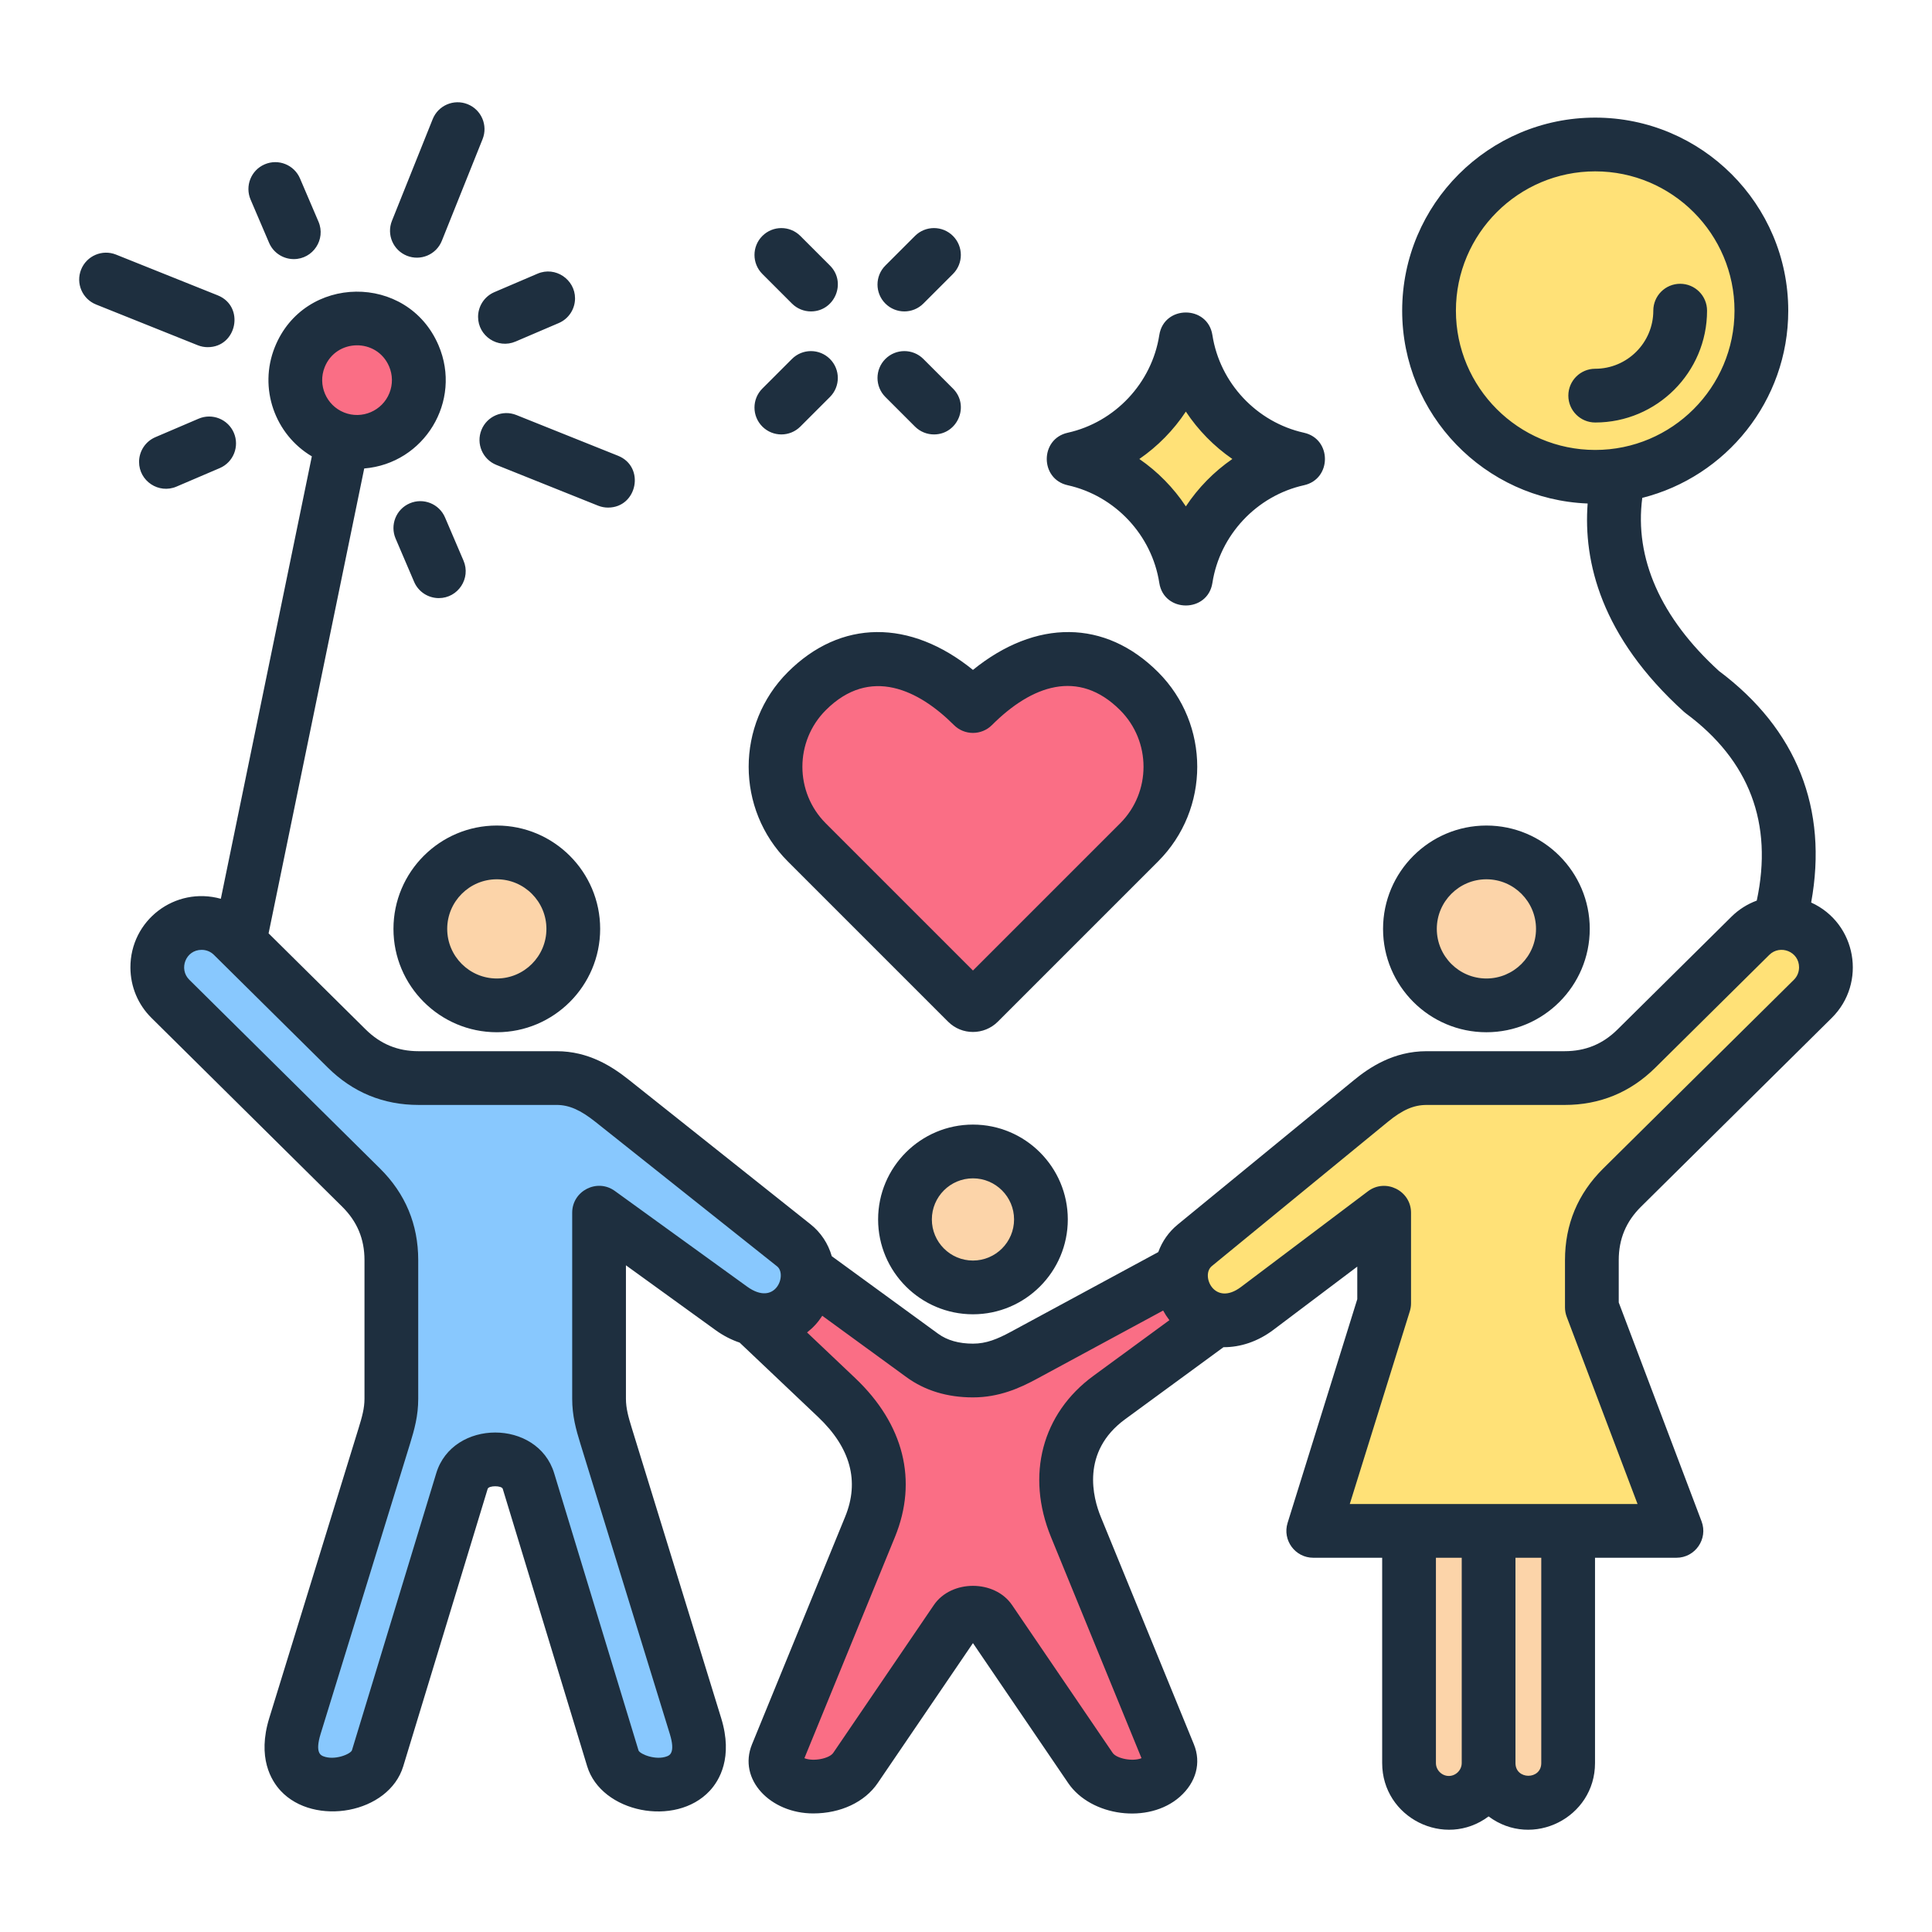 <svg id="Layer_1" enable-background="new 0 0 500 500" viewBox="0 0 500 500" xmlns="http://www.w3.org/2000/svg"><g clip-rule="evenodd" fill-rule="evenodd"><path d="m395.574 371.989c5.661 0 10.293 4.632 10.293 10.293v73.999c0 5.661-4.632 10.293-10.293 10.293s-10.293-4.632-10.293-10.293v-73.999c0-5.661 4.631-10.293 10.293-10.293z" fill="#fcd4a9"/><path d="m374.988 371.989c-5.661 0-10.293 4.632-10.293 10.293v73.999c0 5.661 4.632 10.293 10.293 10.293s10.293-4.632 10.293-10.293v-73.999c0-5.661-4.632-10.293-10.293-10.293z" fill="#fcd4a9"/><path d="m277.855 118.785c15.031 3.336 26.69 15.635 29.075 31.003 2.385-15.367 14.043-27.667 29.075-31.003-15.031-3.336-26.689-15.634-29.075-31.001-2.387 15.367-14.044 27.665-29.075 31.001z" fill="#ffe177"/><path d="m312.919 324.846-47.972 25.94c-3.863 2.089-7.973 3.905-13.114 3.905-5.14 0-9.565-1.317-13.114-3.905l-44.355-32.338c-3.652-2.662-8.043-3.905-13.313-3.905-6.062 0-9.086 4.862-6.426 7.383l41.935 39.758c10.496 9.951 13.503 21.59 8.644 33.461l-24.114 58.917c-1.623 3.967 2.933 8.299 9.416 8.299 4.782 0 8.876-1.803 10.923-4.809l26.033-38.253c1.749-2.57 6.992-2.57 8.742 0l26.033 38.253c3.546 5.211 13.64 6.566 18.532 2.246 1.895-1.673 2.645-3.687 1.806-5.736l-24.113-58.917c-4.858-11.871-3.024-24.915 8.644-33.46l45.551-33.36c3.636-2.662-2.21-12.956-19.738-3.479z" fill="#fa6e85"/><path d="m251.833 297.999c9.716 0 17.592 7.876 17.592 17.592s-7.877 17.592-17.592 17.592c-9.716 0-17.592-7.877-17.592-17.592 0-9.716 7.876-17.592 17.592-17.592z" fill="#fcd4a9"/><path d="m155.07 313.849v48.141c0 3.461.806 6.336 1.825 9.643l23.127 75.052c5.925 19.229-18.467 17.967-21.38 8.393l-21.844-71.783c-2.277-7.482-14.934-7.482-17.211 0l-21.844 71.783c-2.913 9.575-27.306 10.836-21.38-8.393l23.127-75.051c1.019-3.308 1.825-6.182 1.825-9.643v-35.879c0-7.315-2.626-13.611-7.826-18.757l-49.36-48.857c-4.489-4.443-4.527-11.751-.083-16.241 4.444-4.489 11.752-4.527 16.241-.083l29.496 29.195c5.132 5.079 11.345 7.635 18.566 7.635h35.726c5.616 0 10.045 2.443 14.44 5.938l46.966 37.352c4.944 3.932 4.527 11.751.083 16.241-4.444 4.489-11.123 3.784-16.241.083z" fill="#88c8fe"/><ellipse cx="128.608" cy="240.396" fill="#fcd4a9" rx="19.792" ry="19.792" transform="matrix(.707 -.707 .707 .707 -132.317 161.35)"/><path d="m358.251 313.849v23.438l-18.346 58.903h93.988l-21.887-57.844v-12.236c0-7.315 2.626-13.611 7.826-18.757l49.36-48.857c4.489-4.443 4.527-11.751.083-16.241-4.444-4.489-11.752-4.527-16.241-.083l-29.496 29.195c-5.132 5.079-11.345 7.635-18.566 7.635h-35.726c-5.616 0-10.097 2.379-14.441 5.938l-45.575 37.352c-4.885 4.004-4.527 11.751-.083 16.241 4.444 4.489 11.196 3.885 16.241.083z" fill="#ffe177"/><ellipse cx="384.713" cy="240.396" fill="#fcd4a9" rx="19.792" ry="19.792" transform="matrix(.973 -.23 .23 .973 -44.94 94.819)"/><ellipse cx="412.871" cy="80.397" fill="#ffe177" rx="43.004" ry="43.004" transform="matrix(.982 -.189 .189 .982 -7.754 79.528)"/><path d="m294.833 178.867c10.764 10.764 10.764 28.378 0 39.141l-41.484 41.484c-.835.835-2.198.835-3.033 0l-41.484-41.484c-10.764-10.764-10.764-28.377 0-39.141 14.117-14.117 30.625-8.516 43 3.859 12.377-12.375 28.884-17.976 43.001-3.859z" fill="#fa6e85"/><path d="m98.38 83.545c8.191 3.283 12.171 12.584 8.888 20.775-3.282 8.191-12.584 12.171-20.775 8.889-8.191-3.283-12.171-12.584-8.888-20.775 3.282-8.192 12.584-12.172 20.775-8.889z" fill="#fa6e85"/><path d="m276.315 125.575c12.257 2.721 21.784 12.879 23.709 25.28 1.209 7.792 12.535 7.793 13.744 0 1.925-12.401 11.453-22.559 23.709-25.28 7.22-1.603 7.22-11.978 0-13.579-12.257-2.72-21.784-12.878-23.709-25.278-1.209-7.792-12.535-7.793-13.744 0-1.925 12.4-11.454 22.558-23.709 25.278-7.22 1.602-7.219 11.976 0 13.579zm30.583-19.054c3.186 4.809 7.281 8.984 12.035 12.264-4.755 3.281-8.849 7.456-12.035 12.265-3.187-4.81-7.28-8.984-12.037-12.265 4.755-3.28 8.85-7.455 12.037-12.264zm-109.601-35.621c-2.716-2.717-2.716-7.12 0-9.836 2.716-2.715 7.119-2.717 9.836 0l7.659 7.659c4.389 4.39 1.227 11.872-4.918 11.872-1.779 0-3.56-.679-4.918-2.036zm31.836 31.836c-2.716-2.717-2.716-7.12 0-9.836 2.716-2.715 7.119-2.717 9.836 0l7.659 7.659c4.389 4.39 1.226 11.872-4.918 11.872-1.779 0-3.56-.679-4.918-2.036zm.001-24.177c-2.717-2.716-2.717-7.12-.001-9.835l7.659-7.659c2.718-2.718 7.122-2.715 9.835-.001 2.717 2.716 2.717 7.12.001 9.835l-7.659 7.659c-2.717 2.716-7.122 2.716-9.835.001zm-14.342 14.343c2.716 2.716 2.716 7.12-.001 9.835l-7.659 7.659c-2.715 2.715-7.119 2.716-9.836-.001-2.716-2.716-2.716-7.12.001-9.835l7.659-7.659c2.716-2.716 7.12-2.715 9.836.001zm12.462 222.688c0 13.536 11.012 24.547 24.547 24.547s24.547-11.012 24.547-24.547-11.012-24.547-24.547-24.547-24.547 11.012-24.547 24.547zm35.186 0c0 5.865-4.772 10.638-10.638 10.638s-10.638-4.772-10.638-10.638 4.772-10.637 10.638-10.637 10.638 4.772 10.638 10.637zm-133.864-48.448c14.748 0 26.747-11.997 26.747-26.746s-11.998-26.747-26.747-26.747-26.747 11.998-26.747 26.747c0 14.748 11.999 26.746 26.747 26.746zm0-39.584c7.079 0 12.838 5.758 12.838 12.838 0 7.078-5.758 12.837-12.838 12.837-7.079 0-12.838-5.758-12.838-12.837s5.759-12.838 12.838-12.838zm296.117 84.739c-3.878 3.84-5.764 8.359-5.763 13.815v10.964l21.436 56.654c1.717 4.538-1.653 9.416-6.505 9.416h-21.071v53.135c0 14.134-16.186 22.294-27.542 13.808-11.355 8.486-27.542.327-27.542-13.808v-53.135h-17.835c-4.683 0-8.033-4.552-6.64-9.023l18.031-57.893v-8.43l-21.72 16.372c-4.026 3.035-8.553 4.512-12.903 4.481l-25.456 18.644c-11.553 8.461-8.268 20.451-6.318 25.214l24.113 58.917c1.952 4.771.591 9.85-3.641 13.585-8.106 7.157-23.026 5.06-28.883-3.548l-24.654-36.23-24.655 36.227c-3.347 4.917-9.582 7.851-16.68 7.851-11.076 0-19.566-8.795-15.845-17.888l24.114-58.916c3.747-9.154 1.394-17.829-6.993-25.781l-20.315-19.259c-2.13-.72-4.228-1.784-6.212-3.219l-23.222-16.792v34.529c0 2.483.629 4.714 1.516 7.594l23.127 75.052c3.154 10.233-.502 16.194-2.961 18.837-8.834 9.493-28.057 5.663-31.718-6.371l-21.844-71.782c-.273-.896-3.632-.895-3.905 0l-21.844 71.783c-3.744 12.304-23.083 15.65-31.718 6.37-2.459-2.642-6.114-8.604-2.96-18.836l23.126-75.051c.888-2.882 1.517-5.114 1.517-7.594v-35.879c0-5.455-1.885-9.974-5.764-13.814l-49.36-48.857c-3.491-3.454-5.428-8.076-5.452-13.01-.062-12.25 11.526-21.119 23.399-17.826l23.552-114.501c-9.558-5.663-13.844-17.63-9.586-28.255 7.578-18.913 34.351-19.232 42.372-.491 6.192 14.468-3.694 30.612-19.229 31.882l-24.749 120.312 25.132 24.876c3.823 3.783 8.295 5.622 13.672 5.622h35.726c8.333 0 14.407 3.981 18.769 7.449l46.966 37.352c2.672 2.125 4.546 4.981 5.488 8.252l27.52 20.064c2.339 1.704 5.373 2.569 9.017 2.569 3.439 0 6.302-1.174 9.806-3.068l38.15-20.63c1.009-2.78 2.717-5.225 5.035-7.124l45.574-37.352c3.934-3.226 10.171-7.514 18.849-7.514h35.725c5.378 0 9.851-1.839 13.673-5.622l29.495-29.195c1.887-1.868 4.117-3.259 6.54-4.157 4.268-19.974-1.891-36.26-18.345-48.455-.182-.135-.357-.279-.526-.432-21.507-19.47-26.027-38.902-24.897-53.88-26.642-1.033-48.001-23.018-48.001-49.909 0-27.547 22.412-49.958 49.959-49.958s49.958 22.411 49.958 49.958c0 23.346-16.1 42.998-37.777 48.45-2.058 15.625 4.737 31.027 19.85 44.807 20.124 15.05 28.282 35.651 23.856 59.918 11.769 5.347 14.448 20.838 5.325 29.867zm-47.903-231.901c0 19.878 16.171 36.05 36.05 36.05 19.877 0 36.049-16.171 36.049-36.05 0-19.877-16.171-36.049-36.049-36.049-19.879.001-36.05 16.172-36.05 36.049zm-292.762 14.624c-1.85 4.618.402 9.881 5.019 11.732 4.618 1.85 9.882-.402 11.732-5.02.897-2.237.868-4.689-.08-6.905-3.152-7.372-13.687-7.254-16.671.193zm75.085 213.193c-4.579-3.317-11.03-.018-11.03 5.635v48.141c0 4.412.966 7.905 2.134 11.691l23.126 75.051c1.515 4.916-.089 5.55-.693 5.789-2.869 1.134-6.906-.492-7.388-1.469l-21.843-71.78c-4.274-14.049-26.245-14.045-30.519-.002l-21.831 71.747c-.494 1.013-4.525 2.639-7.4 1.503-.603-.239-2.207-.873-.693-5.787l23.128-75.053c1.167-3.789 2.133-7.283 2.133-11.689v-35.878c0-9.231-3.327-17.205-9.888-23.7l-49.361-48.858c-2.796-2.767-.937-7.734 3.188-7.734 1.209 0 2.339.459 3.184 1.295l29.496 29.195c6.468 6.401 14.359 9.647 23.458 9.647h35.726c3.228 0 6.158 1.282 10.11 4.426l46.966 37.352c2.671 2.124-.394 10.553-7.753 5.245zm123.853 47.86c-13.309 9.745-17.513 25.725-10.973 41.705l23.426 57.237c-2.24.937-6.44.129-7.465-1.377l-26.034-38.255c-4.508-6.623-15.735-6.621-20.24.001l-26.033 38.252c-1.027 1.51-5.241 2.315-7.466 1.377l23.427-57.236c5.967-14.579 2.31-29.19-10.297-41.142l-12.443-11.797c1.602-1.264 2.807-2.586 3.937-4.316l21.783 15.881c4.769 3.477 10.559 5.24 17.212 5.24 6.74 0 12.083-2.397 16.421-4.741l32.796-17.735c.473.87 1.015 1.704 1.623 2.493zm91.989 103.545c1.811 0 3.339-1.528 3.338-3.339v-53.135h-6.677v53.135c.001 1.811 1.53 3.339 3.339 3.339zm23.925-3.338h-.001v-53.135h-6.677v53.135c.001 4.385 6.678 4.384 6.678 0zm6.59-115.473c-.299-.787-.451-1.62-.452-2.458v-12.235c0-9.231 3.327-17.205 9.888-23.7l49.36-48.857c.851-.842 1.323-1.977 1.33-3.195.021-4.125-4.923-5.995-7.701-3.245l-29.495 29.195c-6.468 6.401-14.36 9.647-23.459 9.647h-35.725c-3.346 0-6.252 1.264-10.032 4.362l-45.574 37.352c-2.925 2.397.684 10.573 7.564 5.391l32.861-24.769c4.551-3.43 11.14-.144 11.14 5.553v23.438c0 .7-.106 1.397-.314 2.068l-15.536 49.88h74.47zm5.957-100.411c0-14.748-11.998-26.747-26.747-26.747s-26.747 11.998-26.747 26.747 11.998 26.746 26.747 26.746 26.747-11.998 26.747-26.746zm-39.583 0c0 7.078 5.758 12.837 12.838 12.837 7.079 0 12.838-5.758 12.838-12.837s-5.758-12.838-12.838-12.838-12.838 5.759-12.838 12.838zm40.996-131.054c15.96 0 28.945-12.985 28.944-28.945 0-3.842-3.113-6.955-6.955-6.955s-6.955 3.113-6.955 6.955c0 8.291-6.745 15.036-15.035 15.036-3.842 0-6.955 3.113-6.955 6.955.001 3.841 3.114 6.954 6.956 6.954zm-167.474 155.069c3.547 3.547 9.32 3.547 12.868 0l41.484-41.484c13.503-13.504 13.503-35.475 0-48.978-13.706-13.705-31.648-13.758-47.918-.581-16.268-13.175-34.209-13.125-47.919.582-13.502 13.503-13.502 35.474 0 48.977zm-31.648-80.627c-8.079 8.079-8.079 21.227.001 29.307l38.082 38.081 38.081-38.082c8.081-8.08 8.081-21.227 0-29.306-10.799-10.8-22.923-6.379-33.163 3.859-2.716 2.715-7.119 2.715-9.836 0-9.072-9.069-21.689-15.332-33.165-3.859zm-112.282-126.64c-1.429 3.565.303 7.614 3.869 9.043 3.52 1.409 7.595-.256 9.043-3.869l10.543-26.31c1.429-3.565-.303-7.614-3.869-9.043-3.566-1.428-7.615.303-9.043 3.869zm32.201 50.263c-3.568-1.429-7.615.303-9.043 3.869-1.429 3.565.303 7.614 3.869 9.043l26.31 10.543c.848.339 1.724.501 2.585.501 7.584 0 9.671-10.574 2.589-13.413zm-82.465-18.061c.85.339 1.725.501 2.585.501 7.584 0 9.671-10.574 2.589-13.413l-26.311-10.543c-3.568-1.427-7.614.303-9.043 3.869-1.429 3.565.303 7.614 3.869 9.043zm72.553-7.345c0 4.974 5.104 8.355 9.692 6.394l11.182-4.784c2.638-1.129 4.22-3.696 4.221-6.395.001-4.883-5.075-8.369-9.692-6.394l-11.182 4.784c-2.638 1.13-4.22 3.697-4.221 6.395zm-16.555 68.569c1.129 2.64 3.697 4.221 6.398 4.22 4.973-.001 8.352-5.107 6.391-9.692l-4.784-11.181c-1.511-3.531-5.599-5.169-9.13-3.658-3.577 1.531-5.15 5.645-3.659 9.13zm-46.648-38.553c-1.51-3.531-5.6-5.17-9.128-3.659l-11.182 4.783c-2.639 1.129-4.22 3.696-4.222 6.395-.004 4.968 5.099 8.358 9.69 6.395l11.182-4.783c3.576-1.53 5.151-5.641 3.66-9.131zm4.329-60.364 4.784 11.181c1.128 2.64 3.697 4.222 6.397 4.222 4.97 0 8.353-5.104 6.391-9.691l-4.783-11.182c-1.51-3.531-5.597-5.17-9.13-3.659-3.575 1.528-5.151 5.641-3.659 9.129z" fill="#1e2f3f"/></g></svg>